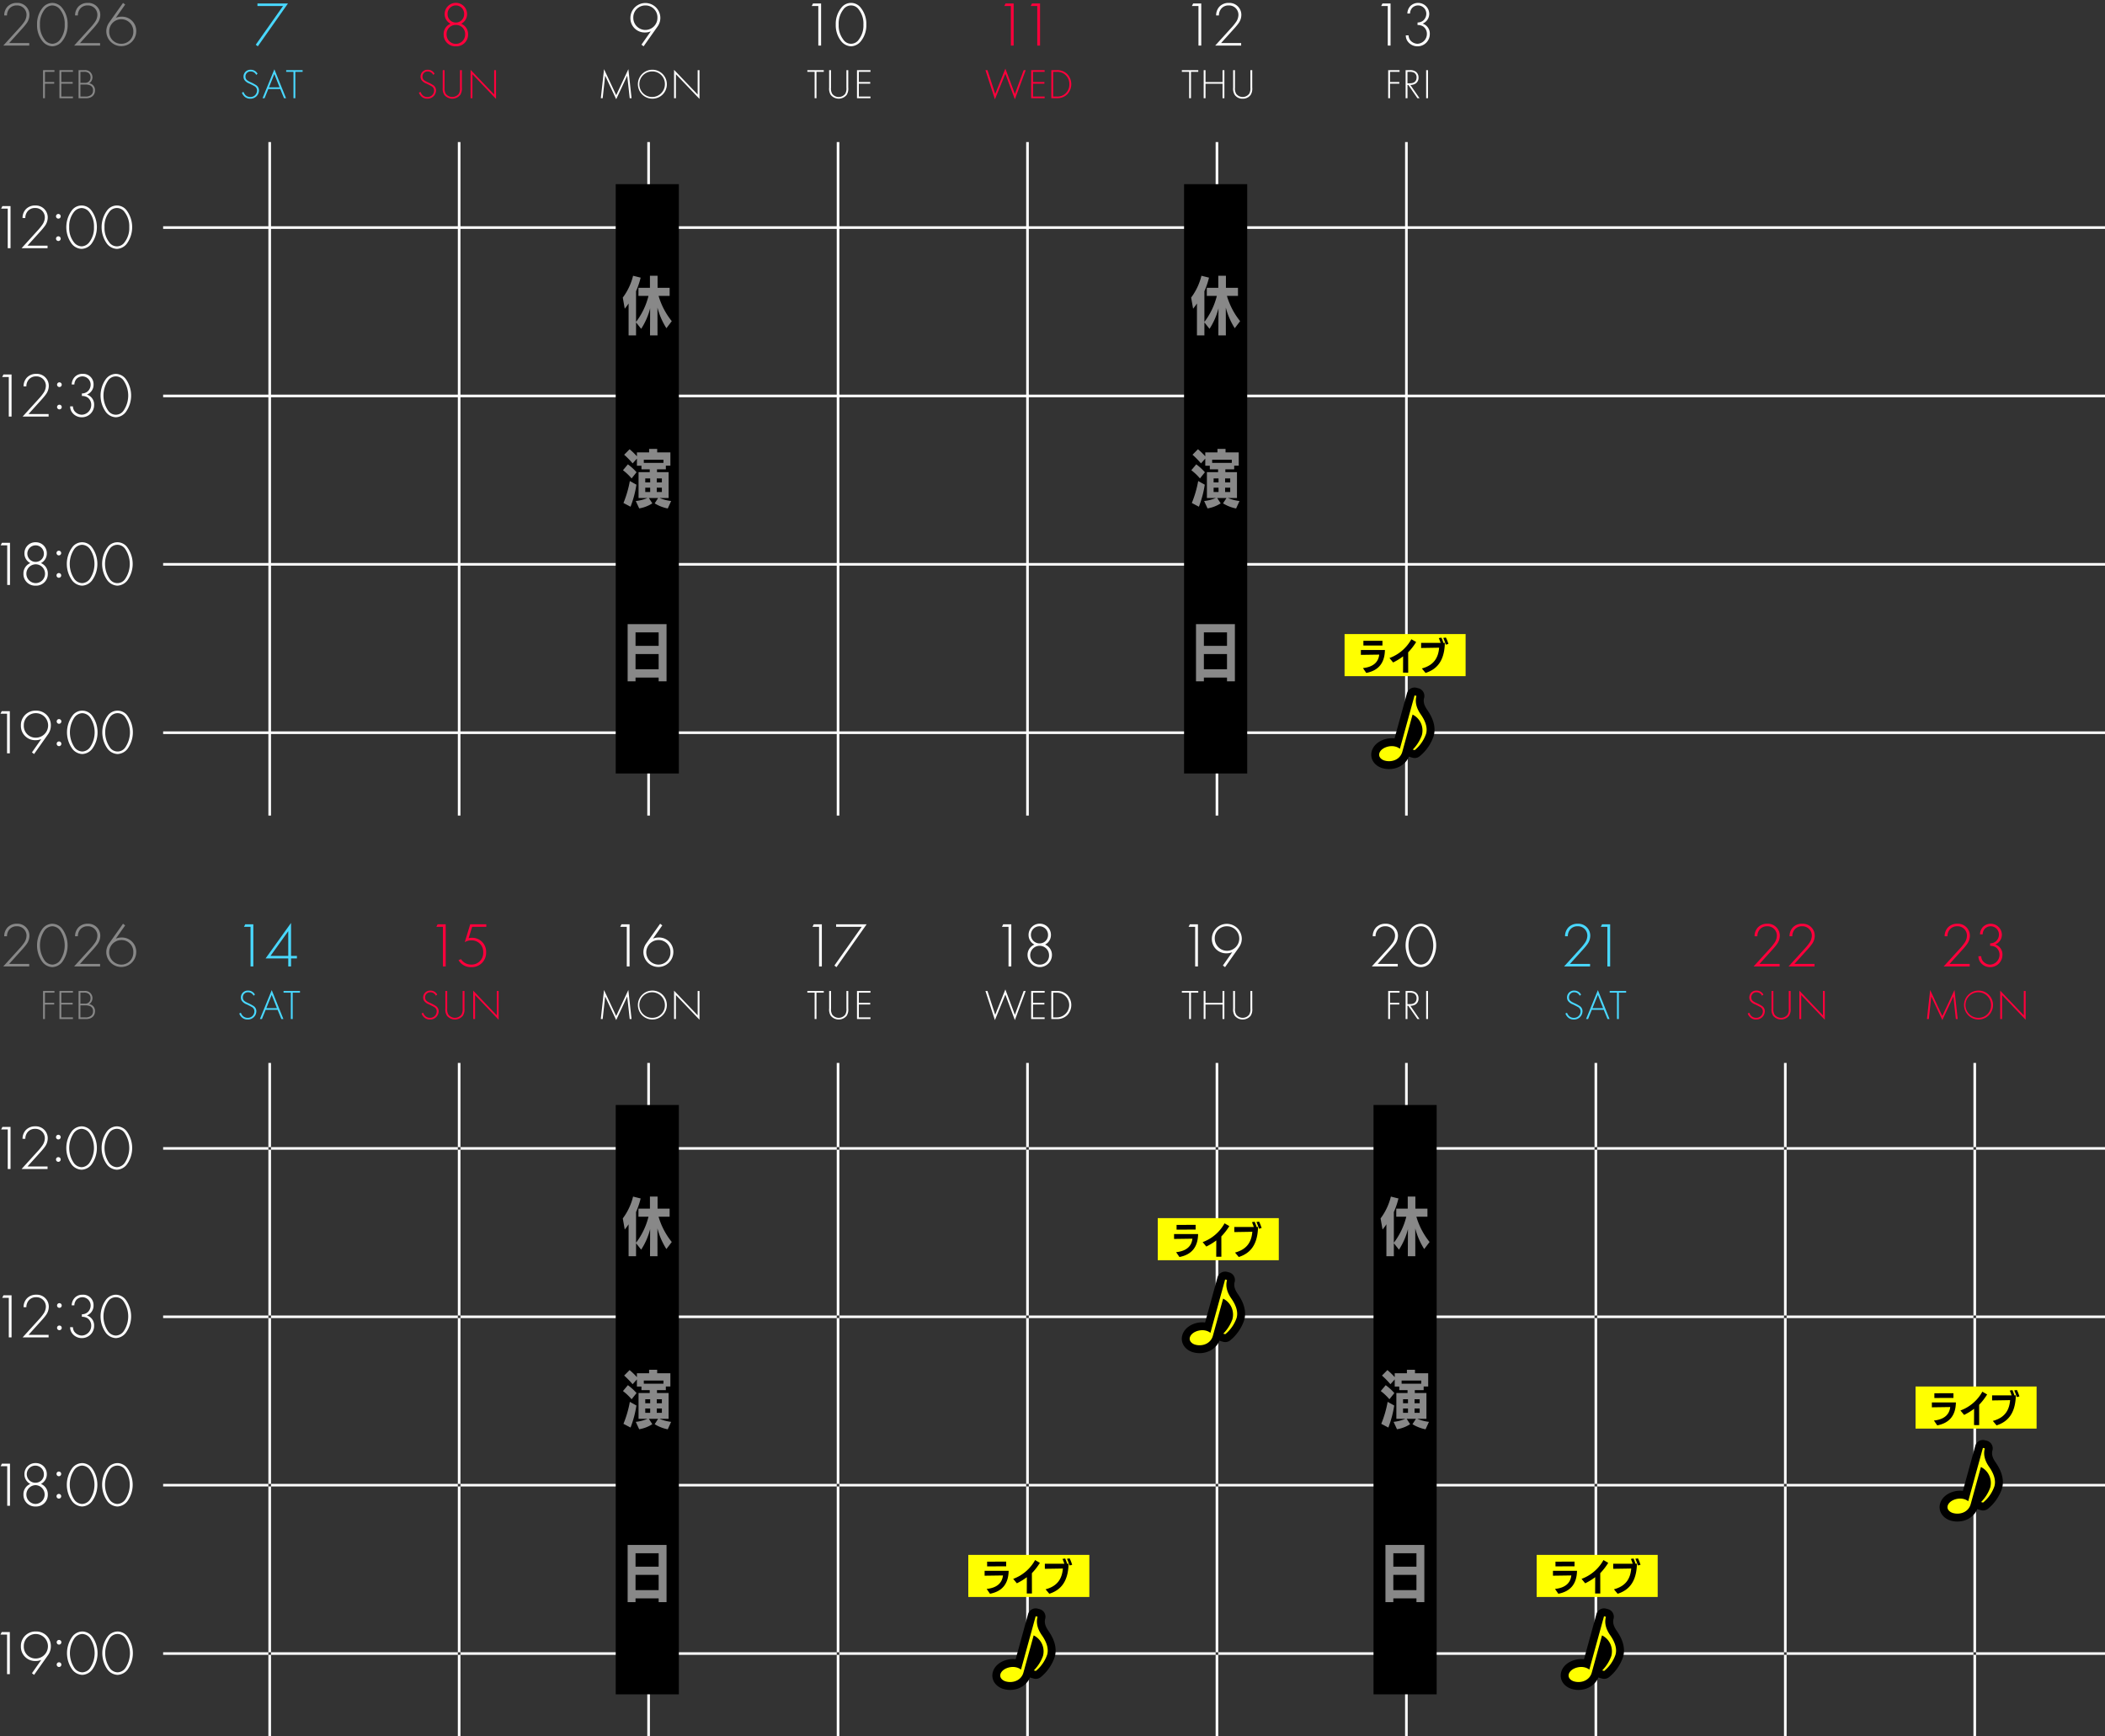 <svg id="table_live.svg" xmlns="http://www.w3.org/2000/svg" width="800" height="660" viewBox="0 0 800 660">
  <rect x="0" y="0" width="800" height="660" fill="#333333" stroke="none"/>
  <defs>
    <style>
      .cls-1 {
        fill: #444;
        fill-opacity: 0;
      }

      .cls-2 {
        fill: #fff;
      }

      .cls-2, .cls-3, .cls-4, .cls-5, .cls-6, .cls-7, .cls-9 {
        fill-rule: evenodd;
      }

      .cls-3 {
        stroke: #000;
        stroke-linecap: round;
        stroke-linejoin: round;
        stroke-width: 6px;
      }

      .cls-4, .cls-8 {
        fill: #ff0;
      }

      .cls-6 {
        fill: #ff003c;
      }

      .cls-7 {
        fill: #49d8ff;
      }

      .cls-9 {
        fill: #888;
      }
    </style>
  </defs>
  <rect id="base" class="cls-1" width="800" height="660"/>
  <g id="table">
    <g id="wh">
      <path id="_19_:_00" data-name="19 : 00" class="cls-2" d="M750,404h1V660h-1V404Zm-72,0h1V660h-1V404Zm-72,0h1V660h-1V404Zm-360,0h1V660h-1V404Zm-16.956-16.668,0.944-8.579,4.194,8.963c0.016,0,4.194-8.963,4.194-8.963l0.944,8.579h0.7l-1.216-11.044-4.626,9.876-4.626-9.876-1.216,11.044h0.7Zm18.85-10.82a5.5,5.5,0,1,0,5.538,5.506A5.463,5.463,0,0,0,247.894,376.512Zm0,10.356a4.858,4.858,0,1,1,4.8-4.85A4.737,4.737,0,0,1,247.894,386.868Zm8.985,0.464v-9.108l8.964,9.38V376.656h-0.7v9.268l-8.964-9.38v10.788h0.7Zm-18.673-20h1.056V351.323H236.19l-0.48.96h2.5v15.049Zm12.679-16.225-5.328,7.536a5.678,5.678,0,0,0-1.033,3.265,5.689,5.689,0,0,0,11.377.024,5.417,5.417,0,0,0-5.568-5.593,5.534,5.534,0,0,0-2.184.432l3.552-5.04Zm-0.672,15.529a4.669,4.669,0,0,1,0-9.337,4.457,4.457,0,0,1,4.584,4.657A4.532,4.532,0,0,1,250.213,366.636ZM174,404h1V660h-1V404Zm-72,0h1V660h-1V404Zm216,0h1V660h-1V404Zm-4.929-26.7v-0.64h-6.243v0.64H309.6v10.036H310.3V377.3h2.769Zm2.047-.64v6.675a4.382,4.382,0,0,0,.609,2.737,3.9,3.9,0,0,0,6.05,0,4.389,4.389,0,0,0,.608-2.737v-6.675h-0.7v6.675a4.023,4.023,0,0,1-.448,2.3,3.113,3.113,0,0,1-4.962,0,4.023,4.023,0,0,1-.448-2.3v-6.675h-0.7Zm15.706,0H325.7v10.676h5.122v-0.64h-4.417V381.81h4.321v-0.64h-4.321V377.3h4.417v-0.64Zm-19.543-9.324h1.057V351.323h-3.073l-0.48.96h2.5v15.049Zm5.832-.336,0.792,0.6,11.449-16.273H317.761v0.96h9.721ZM390,404h1V660h-1V404Zm-15.487-27.344,3.6,11.076,3.969-9.7,3.618,9.7,4.113-11.076h-0.768l-3.345,9.06-3.618-9.636-3.857,9.636-2.946-9.06h-0.768Zm22.5,0h-5.122v10.676h5.122v-0.64H392.6V381.81h4.322v-0.64H392.6V377.3h4.418v-0.64Zm4.653,10.676a5.391,5.391,0,0,0,3.938-1.488,5.59,5.59,0,0,0,0-7.7,5.391,5.391,0,0,0-3.938-1.488h-2.112v10.676h2.112ZM400.258,377.3h1.392a4.7,4.7,0,1,1,0,9.4h-1.392v-9.4Zm-16.973-9.964h1.056V351.323h-3.072l-0.48.96h2.5v15.049Zm13.889-8.305a4.061,4.061,0,0,0,2.232-3.7,4.248,4.248,0,0,0-8.5,0,4.061,4.061,0,0,0,2.232,3.7,4.207,4.207,0,0,0-2.616,4.057,4.634,4.634,0,0,0,9.264,0A4.207,4.207,0,0,0,397.174,359.027Zm-2.016-.456a3.254,3.254,0,1,1,3.144-3.24A3.147,3.147,0,0,1,395.158,358.571Zm0,8.065a3.577,3.577,0,1,1,3.528-3.552A3.408,3.408,0,0,1,395.158,366.636ZM462,404h1V660h-1V404Zm-6.6-26.7v-0.64H449.16v0.64h2.769v10.036h0.7V377.3h2.77Zm2.751-.64h-0.7v10.676h0.7v-5.506h6.467v5.506h0.7V376.656h-0.7v4.53h-6.467v-4.53Zm10.5,0v6.675a4.389,4.389,0,0,0,.608,2.737,3.9,3.9,0,0,0,6.051,0,4.389,4.389,0,0,0,.608-2.737v-6.675h-0.7v6.675a4.023,4.023,0,0,1-.448,2.3,3.113,3.113,0,0,1-4.962,0,4.014,4.014,0,0,1-.449-2.3v-6.675h-0.7Zm-14.432-9.324h1.056V351.323H452.2l-0.48.96h2.5v15.049Zm11.359,0.264,5.329-7.56a5.679,5.679,0,0,0,1.032-3.265,5.689,5.689,0,0,0-11.377-.024,5.417,5.417,0,0,0,5.568,5.593,5.534,5.534,0,0,0,2.184-.432l-3.552,5.064Zm0.672-15.529a4.657,4.657,0,1,1-4.584,4.656A4.512,4.512,0,0,1,466.249,352.067ZM534,404h1V660h-1V404Zm-2.1-27.344h-4.322v10.676h0.7V381.81H531.8v-0.64h-3.522V377.3H531.9v-0.64Zm7.584,10.676L536,382.29a4.083,4.083,0,0,0,1.312-.208,2.565,2.565,0,0,0,1.793-2.593A2.658,2.658,0,0,0,538,377.2a3.735,3.735,0,0,0-2.256-.544H534.2v10.676h0.7V382.29h0.32l3.458,5.042h0.8ZM534.907,377.3h0.881a3.8,3.8,0,0,1,1.632.32,1.989,1.989,0,0,1,.945,1.857c0,1.377-.913,2.177-2.433,2.177h-1.025V377.3Zm7.1-.64v10.676h0.7V376.656h-0.7Zm-10.788-9.324v-0.96h-7.632l5.136-5.688c0.456-.5,1.056-1.225,1.416-1.729a5.48,5.48,0,0,0,1.152-3.288,4.531,4.531,0,0,0-4.752-4.56,4.755,4.755,0,0,0-3.553,1.392,4.821,4.821,0,0,0-1.272,3.36h1.056a3.912,3.912,0,0,1,.937-2.616,3.5,3.5,0,0,1,2.76-1.176,3.551,3.551,0,0,1,3.72,3.6,4.965,4.965,0,0,1-.936,2.736,19.438,19.438,0,0,1-1.752,2.161l-6.145,6.768h9.865ZM540,351.107a4.852,4.852,0,0,0-3.768,1.944,10.708,10.708,0,0,0,0,12.577,4.591,4.591,0,0,0,7.536,0,10.708,10.708,0,0,0,0-12.577A4.852,4.852,0,0,0,540,351.107Zm0,15.529A3.819,3.819,0,0,1,537.023,365a10.148,10.148,0,0,1,0-11.329,3.558,3.558,0,0,1,5.952,0,10.148,10.148,0,0,1,0,11.329A3.819,3.819,0,0,1,540,366.636ZM62,436H800v1H62v-1ZM2.941,444.332H4V428.323H0.924l-0.48.96h2.5v15.049Zm15.132,0v-0.96H10.44l5.136-5.688c0.456-.5,1.056-1.225,1.416-1.729a5.479,5.479,0,0,0,1.152-3.288,4.532,4.532,0,0,0-4.752-4.56A4.751,4.751,0,0,0,9.84,429.5a4.82,4.82,0,0,0-1.272,3.36H9.624a3.912,3.912,0,0,1,.936-2.616,3.505,3.505,0,0,1,2.76-1.176,3.552,3.552,0,0,1,3.72,3.6A4.965,4.965,0,0,1,16.1,435.4a19.438,19.438,0,0,1-1.752,2.161l-6.145,6.768h9.865Zm3.215-12.121a0.888,0.888,0,1,0,.888-0.888A0.871,0.871,0,0,0,21.288,432.211Zm0,8.5a0.888,0.888,0,1,0,.888-0.888A0.871,0.871,0,0,0,21.288,440.708Zm9.72-12.6a4.853,4.853,0,0,0-3.768,1.944,10.712,10.712,0,0,0,0,12.577,5.025,5.025,0,0,0,3.768,1.968,5.025,5.025,0,0,0,3.768-1.968,10.712,10.712,0,0,0,0-12.577A4.853,4.853,0,0,0,31.009,428.107Zm0,15.529A3.819,3.819,0,0,1,28.032,442a10.147,10.147,0,0,1,0-11.329,3.861,3.861,0,0,1,2.976-1.608,3.861,3.861,0,0,1,2.976,1.608,10.148,10.148,0,0,1,0,11.329A3.819,3.819,0,0,1,31.009,443.636Zm13.414-15.529a4.853,4.853,0,0,0-3.768,1.944,10.712,10.712,0,0,0,0,12.577,5.025,5.025,0,0,0,3.768,1.968,5.025,5.025,0,0,0,3.768-1.968,10.712,10.712,0,0,0,0-12.577A4.853,4.853,0,0,0,44.422,428.107Zm0,15.529A3.819,3.819,0,0,1,41.446,442a10.147,10.147,0,0,1,0-11.329,3.558,3.558,0,0,1,5.953,0A10.148,10.148,0,0,1,47.4,442,3.819,3.819,0,0,1,44.422,443.636ZM62,500H800v1H62v-1ZM3.338,508.332H4.394V492.323H1.322l-0.48.96h2.5v15.049Zm15.132,0v-0.96H10.838l5.136-5.688c0.456-.5,1.056-1.225,1.416-1.729a5.48,5.48,0,0,0,1.152-3.288,4.532,4.532,0,0,0-4.753-4.56,4.751,4.751,0,0,0-3.552,1.392,4.82,4.82,0,0,0-1.272,3.36h1.056a3.912,3.912,0,0,1,.936-2.616,3.505,3.505,0,0,1,2.76-1.176,3.552,3.552,0,0,1,3.72,3.6A4.965,4.965,0,0,1,16.5,499.4a19.438,19.438,0,0,1-1.752,2.161l-6.145,6.768H18.47Zm3.215-12.121a0.888,0.888,0,1,0,.888-0.888A0.871,0.871,0,0,0,21.685,496.211Zm0,8.5a0.888,0.888,0,1,0,.888-0.888A0.871,0.871,0,0,0,21.685,504.708Zm4.968-.264a3.9,3.9,0,0,0,.576,2.064,4.526,4.526,0,0,0,3.84,2.088,4.637,4.637,0,0,0,4.7-4.7,3.945,3.945,0,0,0-2.736-3.913,4,4,0,0,0,2.52-3.864,3.914,3.914,0,0,0-4.176-4.008,3.923,3.923,0,0,0-2.952,1.152,4.281,4.281,0,0,0-1.176,2.88h1.008A3.363,3.363,0,0,1,29.078,494a3.14,3.14,0,0,1,5.376,2.184,3.448,3.448,0,0,1-1.176,2.616,3.38,3.38,0,0,1-2.16.744v0.96a3.893,3.893,0,0,1,2.04.481,3.391,3.391,0,0,1,1.512,2.928,3.716,3.716,0,0,1-3.6,3.72,3.675,3.675,0,0,1-2.832-1.488,3.4,3.4,0,0,1-.528-1.7H26.653Zm17.372-12.337a4.853,4.853,0,0,0-3.768,1.944,10.712,10.712,0,0,0,0,12.577,5.025,5.025,0,0,0,3.768,1.968,5.025,5.025,0,0,0,3.768-1.968,10.712,10.712,0,0,0,0-12.577A4.853,4.853,0,0,0,44.025,492.107Zm0,15.529A3.819,3.819,0,0,1,41.049,506a10.147,10.147,0,0,1,0-11.329,3.558,3.558,0,0,1,5.953,0A10.147,10.147,0,0,1,47,506,3.819,3.819,0,0,1,44.025,507.636ZM62,564H800v1H62v-1ZM2.746,572.332H3.8V556.323H0.73l-0.48.96h2.5v15.049Zm12.809-8.3a4.061,4.061,0,0,0,2.232-3.7,4.147,4.147,0,0,0-4.248-4.224,4.147,4.147,0,0,0-4.248,4.224,4.061,4.061,0,0,0,2.232,3.7,4.207,4.207,0,0,0-2.616,4.057,4.417,4.417,0,0,0,4.632,4.512,4.417,4.417,0,0,0,4.632-4.512A4.207,4.207,0,0,0,15.555,564.027Zm-2.016-.456a3.254,3.254,0,1,1,3.144-3.24A3.147,3.147,0,0,1,13.539,563.571Zm0,8.065a3.577,3.577,0,0,1,0-7.153A3.577,3.577,0,0,1,13.539,571.636Zm7.944-11.425a0.888,0.888,0,1,0,.888-0.888A0.871,0.871,0,0,0,21.483,560.211Zm0,8.5a0.888,0.888,0,1,0,.888-0.888A0.871,0.871,0,0,0,21.483,568.708Zm9.72-12.6a4.853,4.853,0,0,0-3.768,1.944,10.712,10.712,0,0,0,0,12.577A5.025,5.025,0,0,0,31.2,572.6a5.025,5.025,0,0,0,3.768-1.968,10.712,10.712,0,0,0,0-12.577A4.853,4.853,0,0,0,31.2,556.107Zm0,15.529A3.819,3.819,0,0,1,28.227,570a10.148,10.148,0,0,1,0-11.329,3.862,3.862,0,0,1,2.976-1.608,3.862,3.862,0,0,1,2.976,1.608,10.148,10.148,0,0,1,0,11.329A3.82,3.82,0,0,1,31.2,571.636Zm13.414-15.529a4.853,4.853,0,0,0-3.768,1.944,10.712,10.712,0,0,0,0,12.577,5.025,5.025,0,0,0,3.768,1.968,5.025,5.025,0,0,0,3.768-1.968,10.712,10.712,0,0,0,0-12.577A4.853,4.853,0,0,0,44.617,556.107Zm0,15.529A3.819,3.819,0,0,1,41.64,570a10.148,10.148,0,0,1,0-11.329,3.558,3.558,0,0,1,5.953,0,10.147,10.147,0,0,1,0,11.329A3.819,3.819,0,0,1,44.617,571.636ZM62,628H800v1H62v-1ZM2.679,636.332H3.735V620.323H0.663l-0.48.96h2.5v15.049ZM12.958,636.6l5.329-7.56a5.679,5.679,0,0,0,1.032-3.265,5.5,5.5,0,0,0-5.664-5.664,5.505,5.505,0,0,0-5.713,5.64,5.417,5.417,0,0,0,5.568,5.593,5.534,5.534,0,0,0,2.184-.432l-3.552,5.064Zm0.672-15.529a4.657,4.657,0,0,1,0,9.313,4.471,4.471,0,0,1-4.584-4.657A4.526,4.526,0,0,1,13.63,621.067Zm7.92,3.144a0.888,0.888,0,1,0,.888-0.888A0.871,0.871,0,0,0,21.55,624.211Zm0,8.5a0.888,0.888,0,1,0,.888-0.888A0.871,0.871,0,0,0,21.55,632.708Zm9.72-12.6a4.853,4.853,0,0,0-3.768,1.944,10.712,10.712,0,0,0,0,12.577A5.025,5.025,0,0,0,31.27,636.6a5.025,5.025,0,0,0,3.768-1.968,10.712,10.712,0,0,0,0-12.577A4.853,4.853,0,0,0,31.27,620.107Zm0,15.529A3.819,3.819,0,0,1,28.294,634a10.147,10.147,0,0,1,0-11.329,3.861,3.861,0,0,1,2.976-1.608,3.861,3.861,0,0,1,2.976,1.608,10.147,10.147,0,0,1,0,11.329A3.819,3.819,0,0,1,31.27,635.636Zm13.414-15.529a4.853,4.853,0,0,0-3.768,1.944,10.712,10.712,0,0,0,0,12.577,5.025,5.025,0,0,0,3.768,1.968,5.025,5.025,0,0,0,3.768-1.968,10.712,10.712,0,0,0,0-12.577A4.853,4.853,0,0,0,44.684,620.107Zm0,15.529A3.819,3.819,0,0,1,41.708,634a10.147,10.147,0,0,1,0-11.329,3.558,3.558,0,0,1,5.953,0,10.147,10.147,0,0,1,0,11.329A3.819,3.819,0,0,1,44.684,635.636Z"/>
    </g>
    <path id="_" data-name="♪" class="cls-3" d="M748.02,570.606a4.463,4.463,0,0,0-1.726-.842c-2.377-.62-5.534.577-6.084,2.574-0.379,1.379.79,2.438,2.123,2.785,2.754,0.719,5.817-.473,6.622-3.4l3.888-14.123a6.751,6.751,0,0,1,3.516,7.882,15.09,15.09,0,0,1-3.453,5.432l0.754,0.2a13.784,13.784,0,0,0,4.325-6.23c0.728-2.645-.639-5.353-2-7.3s-2.4-4.366-1.658-7.067l-0.725-.189Zm-144,64a4.463,4.463,0,0,0-1.726-.842c-2.377-.62-5.534.577-6.084,2.574-0.379,1.379.79,2.438,2.123,2.785,2.754,0.718,5.817-.473,6.622-3.4l3.888-14.123a6.751,6.751,0,0,1,3.516,7.882,15.09,15.09,0,0,1-3.453,5.432l0.754,0.2a13.784,13.784,0,0,0,4.325-6.23c0.728-2.645-.639-5.353-2-7.3s-2.4-4.366-1.658-7.067l-0.725-.189Zm-144-128a4.463,4.463,0,0,0-1.726-.842c-2.377-.62-5.534.577-6.084,2.574-0.379,1.379.79,2.438,2.123,2.785,2.754,0.718,5.817-.473,6.622-3.4l3.888-14.123a6.751,6.751,0,0,1,3.516,7.882,15.09,15.09,0,0,1-3.453,5.432l0.754,0.2a13.784,13.784,0,0,0,4.325-6.23c0.728-2.645-.639-5.353-2-7.305s-2.4-4.366-1.658-7.067l-0.725-.189Zm-72,128a4.463,4.463,0,0,0-1.726-.842c-2.377-.62-5.534.577-6.084,2.574-0.379,1.379.79,2.438,2.123,2.785,2.754,0.718,5.817-.473,6.622-3.4l3.888-14.123a6.751,6.751,0,0,1,3.516,7.882,15.09,15.09,0,0,1-3.453,5.432l0.754,0.2a13.784,13.784,0,0,0,4.325-6.23c0.728-2.645-.639-5.353-2-7.3s-2.4-4.366-1.658-7.067l-0.725-.189Z"/>
    <path id="_2" data-name="♪" class="cls-4" d="M748.02,570.606a4.463,4.463,0,0,0-1.726-.842c-2.377-.62-5.534.577-6.084,2.574-0.379,1.379.79,2.438,2.123,2.785,2.754,0.719,5.817-.473,6.622-3.4l3.888-14.123a6.751,6.751,0,0,1,3.516,7.882,15.09,15.09,0,0,1-3.453,5.432l0.754,0.2a13.784,13.784,0,0,0,4.325-6.23c0.728-2.645-.639-5.353-2-7.3s-2.4-4.366-1.658-7.067l-0.725-.189Zm-144,64a4.463,4.463,0,0,0-1.726-.842c-2.377-.62-5.534.577-6.084,2.574-0.379,1.379.79,2.438,2.123,2.785,2.754,0.718,5.817-.473,6.622-3.4l3.888-14.123a6.751,6.751,0,0,1,3.516,7.882,15.09,15.09,0,0,1-3.453,5.432l0.754,0.2a13.784,13.784,0,0,0,4.325-6.23c0.728-2.645-.639-5.353-2-7.3s-2.4-4.366-1.658-7.067l-0.725-.189Zm-144-128a4.463,4.463,0,0,0-1.726-.842c-2.377-.62-5.534.577-6.084,2.574-0.379,1.379.79,2.438,2.123,2.785,2.754,0.718,5.817-.473,6.622-3.4l3.888-14.123a6.751,6.751,0,0,1,3.516,7.882,15.09,15.09,0,0,1-3.453,5.432l0.754,0.2a13.784,13.784,0,0,0,4.325-6.23c0.728-2.645-.639-5.353-2-7.305s-2.4-4.366-1.658-7.067l-0.725-.189Zm-72,128a4.463,4.463,0,0,0-1.726-.842c-2.377-.62-5.534.577-6.084,2.574-0.379,1.379.79,2.438,2.123,2.785,2.754,0.718,5.817-.473,6.622-3.4l3.888-14.123a6.751,6.751,0,0,1,3.516,7.882,15.09,15.09,0,0,1-3.453,5.432l0.754,0.2a13.784,13.784,0,0,0,4.325-6.23c0.728-2.645-.639-5.353-2-7.3s-2.4-4.366-1.658-7.067l-0.725-.189Z"/>
    <g id="live">
      <path id="base-2" data-name="base" class="cls-4" d="M728,527h46v16H728V527ZM584,591h46v16H584V591Zm-216,0h46v16H368V591Zm72-128h46v16H440V463Z"/>
      <path id="ライブ" class="cls-5" d="M736.247,541.773c4.706-.911,7-3.852,7.088-8.713H734.2v1.849c0.294,0,4.944-.07,6.976-0.1-0.281,2.536-1.892,4.665-6.192,5.127Zm6.149-10.422v-1.793l-7.242.014v1.793Zm9.785,10.324c0-3.8-.014-6.374-0.014-7.732a22.979,22.979,0,0,0,3.04-3.922l-1.821-1.051a15.672,15.672,0,0,1-8.321,7.144l1.387,1.681a22.783,22.783,0,0,0,3.8-2.325l-0.028,6.191Zm6.606,0.1c4.762-1.513,6.919-5.043,7.283-10.408,0-.2.014-0.84,0.014-1.008h-0.5c-0.238-.729-0.6-1.611-0.77-1.989l-1.009.168a15.05,15.05,0,0,1,.687,1.821h-7.4v1.933s4.916-.07,6.849-0.112c-0.28,3.348-1.611,6.583-6.569,7.9Zm8.684-11a14.4,14.4,0,0,0-.966-2.451l-1,.154a15.978,15.978,0,0,1,.939,2.535Zm-175.224,75c4.706-.911,7-3.852,7.088-8.713H590.2v1.849c0.294,0,4.944-.07,6.976-0.1-0.281,2.536-1.892,4.665-6.192,5.127Zm6.149-10.422v-1.793l-7.242.014v1.793Zm9.785,10.324c0-3.8-.014-6.374-0.014-7.732a22.979,22.979,0,0,0,3.04-3.922l-1.821-1.051a15.672,15.672,0,0,1-8.321,7.144l1.387,1.681a22.783,22.783,0,0,0,3.8-2.325l-0.028,6.191Zm6.606,0.1c4.762-1.513,6.919-5.043,7.283-10.408,0-.2.014-0.84,0.014-1.008h-0.5c-0.238-.729-0.6-1.611-0.77-1.989l-1.009.168a15.05,15.05,0,0,1,.687,1.821h-7.4v1.933s4.916-.07,6.849-0.112c-0.28,3.348-1.611,6.583-6.569,7.9Zm8.684-11a14.4,14.4,0,0,0-.966-2.451l-1,.154a15.978,15.978,0,0,1,.939,2.535Zm-247.224,11c4.706-.911,7-3.852,7.088-8.713H374.2v1.849c0.294,0,4.944-.07,6.976-0.1-0.281,2.536-1.892,4.665-6.192,5.127Zm6.149-10.422v-1.793l-7.242.014v1.793Zm9.785,10.324c0-3.8-.014-6.374-0.014-7.732a22.979,22.979,0,0,0,3.04-3.922l-1.821-1.051a15.672,15.672,0,0,1-8.321,7.144l1.387,1.681a22.783,22.783,0,0,0,3.8-2.325l-0.028,6.191Zm6.606,0.1c4.762-1.513,6.919-5.043,7.283-10.408,0-.2.014-0.84,0.014-1.008h-0.5c-0.238-.729-0.6-1.611-0.77-1.989l-1.009.168a15.05,15.05,0,0,1,.687,1.821h-7.4v1.933s4.916-.07,6.849-0.112c-0.28,3.348-1.611,6.583-6.569,7.9Zm8.684-11a14.4,14.4,0,0,0-.966-2.451l-1,.154a15.978,15.978,0,0,1,.939,2.535Zm40.776-117c4.706-.911,7-3.852,7.088-8.713H446.2v1.849c0.294,0,4.944-.07,6.976-0.1-0.281,2.536-1.892,4.665-6.192,5.127Zm6.149-10.422v-1.793l-7.242.014v1.793Zm9.785,10.324c0-3.8-.014-6.374-0.014-7.732a22.979,22.979,0,0,0,3.04-3.922l-1.821-1.051a15.672,15.672,0,0,1-8.321,7.144l1.387,1.681a22.783,22.783,0,0,0,3.8-2.325l-0.028,6.191Zm6.606,0.1c4.762-1.513,6.919-5.043,7.283-10.408,0-.2.014-0.84,0.014-1.008h-0.5c-0.238-.729-0.6-1.611-0.77-1.989l-1.009.168a15.05,15.05,0,0,1,.687,1.821h-7.4v1.933s4.916-.07,6.849-0.112c-0.28,3.348-1.611,6.583-6.569,7.9Zm8.684-11a14.4,14.4,0,0,0-.966-2.451l-1,.154a15.978,15.978,0,0,1,.939,2.535Z"/>
    </g>
  </g>
  <g id="table-2" data-name="table">
    <g id="wh-2" data-name="wh">
      <path id="_18_:_00" data-name="18 : 00" class="cls-2" d="M800,278v1H535v31h-1V279H463v31h-1V279H391v31h-1V279H319v31h-1V279H247v31h-1V279H175v31h-1V279H103v31h-1V279H62v-1h40V215H62v-1h40V151H62v-1h40V87H62V86h40V54h1V86h71V54h1V86h71V54h1V86h71V54h1V86h71V54h1V86h71V54h1V86h71V54h1V86H800v1H535v63H800v1H535v63H800v1H535v63H800ZM174,87H103v63h71V87Zm0,64H103v63h71V151Zm0,64H103v63h71V215ZM246,87H175v63h71V87Zm0,64H175v63h71V151Zm0,64H175v63h71V215ZM318,87H247v63h71V87Zm0,64H247v63h71V151Zm0,64H247v63h71V215ZM390,87H319v63h71V87Zm0,64H319v63h71V151Zm0,64H319v63h71V215ZM462,87H391v63h71V87Zm0,64H391v63h71V151Zm0,64H391v63h71V215ZM534,87H463v63h71V87Zm0,64H463v63h71V151Zm0,64H463v63h71V215Zm8.008-177.668V26.656h0.7V37.332h-0.7ZM538.685,17.6a4.526,4.526,0,0,1-3.84-2.088,3.9,3.9,0,0,1-.576-2.064h1.056a3.4,3.4,0,0,0,.528,1.7,3.675,3.675,0,0,0,2.832,1.488,3.716,3.716,0,0,0,3.6-3.72,3.392,3.392,0,0,0-1.512-2.928,3.892,3.892,0,0,0-2.04-.48V8.547a3.379,3.379,0,0,0,2.16-.744,3.449,3.449,0,0,0,1.176-2.616A3.139,3.139,0,0,0,536.693,3a3.363,3.363,0,0,0-.816,2.136h-1.008a4.282,4.282,0,0,1,1.176-2.88,4.231,4.231,0,0,1,7.128,2.856,4,4,0,0,1-2.52,3.864,3.944,3.944,0,0,1,2.736,3.912A4.637,4.637,0,0,1,538.685,17.6ZM534.2,37.332V26.656h1.537A3.733,3.733,0,0,1,538,27.2a2.658,2.658,0,0,1,1.105,2.289,2.565,2.565,0,0,1-1.793,2.593A4.083,4.083,0,0,1,536,32.29l3.489,5.042h-0.8l-3.458-5.042h-0.32v5.042h-0.7Zm1.729-5.682c1.52,0,2.433-.8,2.433-2.177a1.988,1.988,0,0,0-.945-1.857,3.8,3.8,0,0,0-1.632-.32h-0.881V31.65h1.025Zm-7.649-.48H531.8v0.64h-3.522v5.522h-0.7V26.656H531.9V27.3h-3.618V31.17ZM527.422,2.283h-2.5l0.48-.96h3.072V17.332h-1.056V2.283ZM472.284,37.508a3.524,3.524,0,0,1-3.026-1.44,4.387,4.387,0,0,1-.608-2.737V26.656h0.7v6.675a4.017,4.017,0,0,0,.449,2.3,3.113,3.113,0,0,0,4.962,0,4.026,4.026,0,0,0,.448-2.3V26.656h0.7v6.675a4.387,4.387,0,0,1-.608,2.737A3.522,3.522,0,0,1,472.284,37.508ZM469.2,10.684l-5.137,5.688h7.633v0.96h-9.865l6.145-6.769a19.423,19.423,0,0,0,1.752-2.16,4.965,4.965,0,0,0,.936-2.736,3.552,3.552,0,0,0-3.721-3.6,3.5,3.5,0,0,0-2.76,1.176,3.913,3.913,0,0,0-.936,2.616h-1.056a4.821,4.821,0,0,1,1.272-3.36,4.75,4.75,0,0,1,3.552-1.392,4.532,4.532,0,0,1,4.753,4.56,5.48,5.48,0,0,1-1.152,3.288C470.252,9.459,469.652,10.18,469.2,10.684Zm-4.575,15.972h0.7V37.332h-0.7V31.826h-6.467v5.506h-0.7V26.656h0.7v4.53h6.467v-4.53ZM455.479,2.283h-2.5l0.48-.96h3.073V17.332h-1.057V2.283Zm-3.55,35.049V27.3H449.16v-0.64H455.4V27.3h-2.77V37.332h-0.7ZM325.7,26.656h5.122V27.3h-4.417V31.17h4.321v0.64h-4.321v4.882h4.417v0.64H325.7V26.656Zm-2.263-9.06a5.027,5.027,0,0,1-3.769-1.968,9.676,9.676,0,0,1-2.04-6.289,9.676,9.676,0,0,1,2.04-6.289,4.624,4.624,0,0,1,7.537,0,9.676,9.676,0,0,1,2.04,6.289,9.676,9.676,0,0,1-2.04,6.289A5.024,5.024,0,0,1,323.439,17.6Zm2.976-13.921a3.559,3.559,0,0,0-5.953,0,8.705,8.705,0,0,0-1.728,5.664A8.753,8.753,0,0,0,320.462,15a3.53,3.53,0,0,0,5.953,0,8.753,8.753,0,0,0,1.728-5.665A8.705,8.705,0,0,0,326.415,3.675Zm-5.182,31.961a4.026,4.026,0,0,0,.448-2.3V26.656h0.7v6.675a4.387,4.387,0,0,1-.608,2.737,3.9,3.9,0,0,1-6.05,0,4.381,4.381,0,0,1-.609-2.737V26.656h0.7v6.675a4.026,4.026,0,0,0,.448,2.3A3.113,3.113,0,0,0,321.233,35.636Zm-10.931,1.7H309.6V27.3h-2.769v-0.64h6.243V27.3H310.3V37.332ZM311,2.283h-2.5l0.48-.96h3.072V17.332H311V2.283ZM256.879,37.332h-0.7V26.544l8.964,9.38V26.656h0.7V37.6l-8.964-9.38v9.108Zm-8.985.176a5.5,5.5,0,1,1,5.538-5.49A5.439,5.439,0,0,1,247.894,37.508Zm0-10.356a4.858,4.858,0,1,0,4.8,4.866A4.741,4.741,0,0,0,247.894,27.152ZM244.6,17.6l-0.816-.624,3.553-5.064a5.535,5.535,0,0,1-2.185.432,5.417,5.417,0,0,1-5.568-5.592,5.689,5.689,0,0,1,11.377.024,5.676,5.676,0,0,1-1.032,3.264Zm0.672-15.529a4.526,4.526,0,0,0-4.584,4.656,4.585,4.585,0,1,0,9.169,0A4.512,4.512,0,0,0,245.269,2.067ZM239.32,37.332l-0.944-8.579s-4.178,8.964-4.194,8.964l-4.194-8.964-0.944,8.58h-0.7l1.216-11.044,4.626,9.876,4.626-9.876,1.216,11.045h-0.7ZM44.684,286.6a5.025,5.025,0,0,1-3.768-1.968,10.712,10.712,0,0,1,0-12.577,4.624,4.624,0,0,1,7.537,0,10.712,10.712,0,0,1,0,12.577A5.025,5.025,0,0,1,44.684,286.6Zm2.976-13.921a3.558,3.558,0,0,0-5.953,0,10.147,10.147,0,0,0,0,11.329,3.53,3.53,0,0,0,5.953,0A10.147,10.147,0,0,0,47.66,272.675ZM44.617,222.6a5.025,5.025,0,0,1-3.768-1.968,10.712,10.712,0,0,1,0-12.577,4.624,4.624,0,0,1,7.537,0,10.712,10.712,0,0,1,0,12.577A5.025,5.025,0,0,1,44.617,222.6Zm2.976-13.921a3.558,3.558,0,0,0-5.953,0,10.148,10.148,0,0,0,0,11.329,3.53,3.53,0,0,0,5.953,0A10.147,10.147,0,0,0,47.593,208.675Zm-3.568-66.568a4.853,4.853,0,0,1,3.768,1.944,10.712,10.712,0,0,1,0,12.577,5.025,5.025,0,0,1-3.768,1.968,5.025,5.025,0,0,1-3.768-1.968,10.712,10.712,0,0,1,0-12.577A4.853,4.853,0,0,1,44.025,142.107ZM41.049,156A3.53,3.53,0,0,0,47,156a10.147,10.147,0,0,0,0-11.329,3.558,3.558,0,0,0-5.953,0A10.147,10.147,0,0,0,41.049,156ZM44.422,94.6a5.025,5.025,0,0,1-3.768-1.968,10.712,10.712,0,0,1,0-12.577,4.624,4.624,0,0,1,7.537,0,10.712,10.712,0,0,1,0,12.577A5.025,5.025,0,0,1,44.422,94.6ZM47.4,80.675a3.558,3.558,0,0,0-5.953,0,8.7,8.7,0,0,0-1.728,5.665A8.752,8.752,0,0,0,41.446,92,3.53,3.53,0,0,0,47.4,92a8.752,8.752,0,0,0,1.728-5.665A8.7,8.7,0,0,0,47.4,80.675ZM31.27,286.6a5.025,5.025,0,0,1-3.768-1.968,10.712,10.712,0,0,1,0-12.577,4.624,4.624,0,0,1,7.537,0,10.712,10.712,0,0,1,0,12.577A5.025,5.025,0,0,1,31.27,286.6Zm2.976-13.921a3.861,3.861,0,0,0-2.976-1.608,3.861,3.861,0,0,0-2.976,1.608,10.147,10.147,0,0,0,0,11.329,3.819,3.819,0,0,0,2.976,1.632A3.819,3.819,0,0,0,34.247,284,10.147,10.147,0,0,0,34.247,272.675ZM31.2,222.6a5.025,5.025,0,0,1-3.768-1.968,10.712,10.712,0,0,1,0-12.577,4.624,4.624,0,0,1,7.537,0,10.712,10.712,0,0,1,0,12.577A5.025,5.025,0,0,1,31.2,222.6Zm2.976-13.921a3.862,3.862,0,0,0-2.976-1.608,3.862,3.862,0,0,0-2.976,1.608,10.148,10.148,0,0,0,0,11.329,3.819,3.819,0,0,0,2.976,1.632A3.82,3.82,0,0,0,34.179,220,10.148,10.148,0,0,0,34.179,208.675ZM31.07,158.6a4.526,4.526,0,0,1-3.84-2.088,3.9,3.9,0,0,1-.576-2.064H27.71a3.4,3.4,0,0,0,.528,1.7,3.675,3.675,0,0,0,2.832,1.488,3.716,3.716,0,0,0,3.6-3.72,3.391,3.391,0,0,0-1.512-2.928,3.893,3.893,0,0,0-2.04-.481v-0.96a3.38,3.38,0,0,0,2.16-.744,3.448,3.448,0,0,0,1.176-2.616A3.14,3.14,0,0,0,29.078,144a3.363,3.363,0,0,0-.816,2.136H27.254a4.281,4.281,0,0,1,1.176-2.88,3.923,3.923,0,0,1,2.952-1.152,3.914,3.914,0,0,1,4.176,4.008,4,4,0,0,1-2.52,3.864,3.945,3.945,0,0,1,2.736,3.913A4.637,4.637,0,0,1,31.07,158.6Zm-0.061-64a5.025,5.025,0,0,1-3.768-1.968,10.712,10.712,0,0,1,0-12.577,4.624,4.624,0,0,1,7.537,0,10.712,10.712,0,0,1,0,12.577A5.025,5.025,0,0,1,31.009,94.6Zm2.976-13.921a3.861,3.861,0,0,0-2.976-1.608,3.861,3.861,0,0,0-2.976,1.608A8.7,8.7,0,0,0,26.3,86.34,8.752,8.752,0,0,0,28.032,92a3.819,3.819,0,0,0,2.976,1.632A3.819,3.819,0,0,0,33.985,92a8.752,8.752,0,0,0,1.728-5.665A8.7,8.7,0,0,0,33.985,80.675ZM22.574,155.6a0.888,0.888,0,1,1,.888-0.888A0.871,0.871,0,0,1,22.574,155.6Zm0-8.5a0.888,0.888,0,1,1,.888-0.888A0.871,0.871,0,0,1,22.574,147.1Zm-0.4-55.5a0.888,0.888,0,1,1,.888-0.888A0.871,0.871,0,0,1,22.176,91.6Zm0-8.5a0.888,0.888,0,1,1,.888-0.888A0.871,0.871,0,0,1,22.176,83.1ZM12.958,286.6l-0.816-.624,3.552-5.064a5.534,5.534,0,0,1-2.184.432,5.417,5.417,0,0,1-5.568-5.593,5.505,5.505,0,0,1,5.713-5.64,5.5,5.5,0,0,1,5.664,5.664,5.679,5.679,0,0,1-1.032,3.265Zm0.672-15.529a4.526,4.526,0,0,0-4.584,4.656,4.471,4.471,0,0,0,4.584,4.657A4.657,4.657,0,0,0,13.63,271.067ZM13.539,222.6a4.417,4.417,0,0,1-4.632-4.512,4.207,4.207,0,0,1,2.616-4.057,4.061,4.061,0,0,1-2.232-3.7,4.147,4.147,0,0,1,4.248-4.224,4.147,4.147,0,0,1,4.248,4.224,4.061,4.061,0,0,1-2.232,3.7,4.207,4.207,0,0,1,2.616,4.057A4.417,4.417,0,0,1,13.539,222.6Zm3.144-12.265a3.146,3.146,0,1,0-3.144,3.24A3.139,3.139,0,0,0,16.683,210.331Zm-3.144,4.152a3.577,3.577,0,0,0,0,7.153A3.577,3.577,0,0,0,13.539,214.483Zm2.435-62.8-5.136,5.688H18.47v0.96H8.605l6.145-6.768A19.438,19.438,0,0,0,16.5,149.4a4.965,4.965,0,0,0,.936-2.736,3.552,3.552,0,0,0-3.72-3.6,3.505,3.505,0,0,0-2.76,1.176,3.912,3.912,0,0,0-.936,2.616H8.965a4.82,4.82,0,0,1,1.272-3.36,4.751,4.751,0,0,1,3.552-1.392,4.532,4.532,0,0,1,4.753,4.56,5.48,5.48,0,0,1-1.152,3.288C17.03,150.459,16.43,151.18,15.974,151.684Zm-0.4-64L10.44,93.372h7.633v0.96H8.208l6.145-6.769A19.424,19.424,0,0,0,16.1,85.4a4.965,4.965,0,0,0,.936-2.736,3.552,3.552,0,0,0-3.72-3.6,3.5,3.5,0,0,0-2.76,1.176,3.912,3.912,0,0,0-.936,2.616H8.568A4.821,4.821,0,0,1,9.84,79.5a4.751,4.751,0,0,1,3.552-1.392,4.532,4.532,0,0,1,4.752,4.56,5.479,5.479,0,0,1-1.152,3.288C16.633,86.46,16.033,87.18,15.577,87.684Zm-12.239,55.6h-2.5l0.48-.96H4.394v16.009H3.338V143.283Zm-0.4-64h-2.5l0.48-.96H4V94.332H2.941V79.283ZM3.8,206.323v16.009H2.746V207.283H0.25l0.48-.96H3.8Zm-0.067,64v16.009H2.679V271.283h-2.5l0.48-.96H3.735Zm18.635-61a0.888,0.888,0,1,1-.888.888A0.871,0.871,0,0,1,22.371,209.323Zm0,8.5a0.888,0.888,0,1,1-.888.888A0.871,0.871,0,0,1,22.371,217.82Zm0.067,55.5a0.888,0.888,0,1,1-.888.888A0.871,0.871,0,0,1,22.438,273.323Zm0,8.5a0.888,0.888,0,1,1-.888.888A0.871,0.871,0,0,1,22.438,281.82Z"/>
    </g>
    <g id="red">
      <path id="_22" data-name="22" class="cls-6" d="M405.6,35.844a5.39,5.39,0,0,1-3.938,1.489h-2.112V26.656h2.112a5.39,5.39,0,0,1,3.938,1.489A5.589,5.589,0,0,1,405.6,35.844ZM401.65,27.3h-1.392v9.4h1.392A4.5,4.5,0,0,0,406.4,32,4.543,4.543,0,0,0,401.65,27.3Zm-9.759-.64h5.122V27.3H392.6V31.17h4.322v0.64H392.6v4.882h4.418v0.64h-5.122V26.656Zm2.322-24.373h-2.5l0.48-.96h3.072V17.332h-1.056V2.283Zm-12.129,25.75-3.969,9.7-3.6-11.076h0.768l2.946,9.06,3.857-9.636,3.618,9.636,3.345-9.06h0.768L385.7,37.732Zm2.1-25.75h-2.5l0.48-.96h3.072V17.332h-1.056V2.283ZM179.545,37.332h-0.7V26.544l8.963,9.38V26.656h0.7V37.6l-8.964-9.38v9.108Zm-6.3-19.736a4.417,4.417,0,0,1-4.632-4.512,4.205,4.205,0,0,1,2.616-4.056A4.061,4.061,0,0,1,169,5.331a4.249,4.249,0,0,1,8.5,0,4.061,4.061,0,0,1-2.232,3.7,4.205,4.205,0,0,1,2.616,4.056A4.418,4.418,0,0,1,173.245,17.6ZM176.39,5.331a3.147,3.147,0,1,0-6.289,0A3.146,3.146,0,1,0,176.39,5.331Zm-3.145,4.152a3.422,3.422,0,0,0-3.528,3.6,3.529,3.529,0,1,0,7.057,0A3.422,3.422,0,0,0,173.245,9.484Zm-4.284,23.847a4.026,4.026,0,0,0,.448,2.3,3.113,3.113,0,0,0,4.962,0,4.026,4.026,0,0,0,.448-2.3V26.656h0.705v6.675a4.381,4.381,0,0,1-.609,2.737,3.9,3.9,0,0,1-6.05,0,4.387,4.387,0,0,1-.608-2.737V26.656h0.7v6.675Zm-4.389-1.008a2.348,2.348,0,0,1,1.137,2.065,3.2,3.2,0,0,1-3.33,3.121,3.05,3.05,0,0,1-2.481-1.12,3.507,3.507,0,0,1-.688-1.169l0.608-.288a3.69,3.69,0,0,0,.576,1.024,2.569,2.569,0,0,0,2,.912,2.482,2.482,0,0,0,2.577-2.465,1.879,1.879,0,0,0-1.04-1.681c-0.3-.176-0.928-0.5-1.809-0.928a4.025,4.025,0,0,1-1.953-1.408,2.3,2.3,0,0,1-.336-1.216,2.594,2.594,0,0,1,2.737-2.657,2.861,2.861,0,0,1,2.593,1.521l-0.512.432a2.282,2.282,0,0,0-2.1-1.312,1.9,1.9,0,0,0-1.984,1.985c0,1.152.8,1.537,1.872,2.065A15,15,0,0,1,164.572,32.322Zm1.592,345.71a2.861,2.861,0,0,0-2.593-1.52,2.593,2.593,0,0,0-2.737,2.657,2.294,2.294,0,0,0,.336,1.216,4.019,4.019,0,0,0,1.953,1.409c0.881,0.432,1.5.752,1.809,0.928a1.88,1.88,0,0,1,1.04,1.681,2.482,2.482,0,0,1-2.577,2.465,2.569,2.569,0,0,1-2-.912,3.7,3.7,0,0,1-.576-1.025l-0.608.288a3.507,3.507,0,0,0,.688,1.169,3.051,3.051,0,0,0,2.481,1.12,3.2,3.2,0,0,0,3.33-3.121,2.348,2.348,0,0,0-1.137-2.065,14.994,14.994,0,0,0-2.129-1.12c-1.072-.529-1.872-0.913-1.872-2.065a1.9,1.9,0,0,1,1.984-1.985,2.282,2.282,0,0,1,2.1,1.313Zm3.093-1.376v6.675a4.389,4.389,0,0,0,.608,2.737,3.9,3.9,0,0,0,6.05,0,4.382,4.382,0,0,0,.609-2.737v-6.675h-0.705v6.675a4.023,4.023,0,0,1-.448,2.3,3.113,3.113,0,0,1-4.962,0,4.023,4.023,0,0,1-.448-2.3v-6.675h-0.7Zm11.288,10.676v-9.108l8.964,9.38V376.656h-0.7v9.268l-8.963-9.38v10.788h0.7Zm-12.214-20h1.056V351.323h-3.072l-0.48.96h2.5v15.049Zm16.486-16.009H178.7l-2.064,6.792a4.558,4.558,0,0,1,2.5-.7,4.361,4.361,0,0,1,4.513,4.609,4.425,4.425,0,0,1-4.561,4.608,4.578,4.578,0,0,1-3.888-2.064l-0.936.384a5.357,5.357,0,0,0,4.8,2.64A5.43,5.43,0,0,0,184.745,362a5.285,5.285,0,0,0-5.569-5.545,4.176,4.176,0,0,0-1.08.144l1.344-4.32h5.377v-0.96Zm485.347,26.709a2.861,2.861,0,0,0-2.593-1.52,2.593,2.593,0,0,0-2.737,2.657,2.294,2.294,0,0,0,.336,1.216,4.019,4.019,0,0,0,1.953,1.409c0.881,0.432,1.5.752,1.809,0.928a1.88,1.88,0,0,1,1.04,1.681,2.482,2.482,0,0,1-2.577,2.465,2.569,2.569,0,0,1-2-.912,3.7,3.7,0,0,1-.576-1.025l-0.608.288a3.507,3.507,0,0,0,.688,1.169,3.051,3.051,0,0,0,2.481,1.12,3.2,3.2,0,0,0,3.33-3.121,2.348,2.348,0,0,0-1.137-2.065,14.994,14.994,0,0,0-2.129-1.12c-1.072-.529-1.872-0.913-1.872-2.065a1.9,1.9,0,0,1,1.984-1.985,2.282,2.282,0,0,1,2.1,1.313Zm3.093-1.376v6.675a4.389,4.389,0,0,0,.608,2.737,3.9,3.9,0,0,0,6.05,0,4.382,4.382,0,0,0,.609-2.737v-6.675h-0.705v6.675a4.023,4.023,0,0,1-.448,2.3,3.113,3.113,0,0,1-4.962,0,4.023,4.023,0,0,1-.448-2.3v-6.675h-0.7Zm11.288,10.676v-9.108l8.964,9.38V376.656H692.8v9.268l-8.963-9.38v10.788h0.7Zm48.5,0,0.944-8.579,4.194,8.963c0.016,0,4.194-8.963,4.194-8.963l0.944,8.579h0.7l-1.216-11.044-4.626,9.876-4.626-9.876-1.216,11.044h0.7Zm18.85-10.82a5.5,5.5,0,1,0,5.538,5.506A5.463,5.463,0,0,0,751.894,376.512Zm0,10.356a4.858,4.858,0,1,1,4.8-4.85A4.737,4.737,0,0,1,751.894,386.868Zm8.985,0.464v-9.108l8.964,9.38V376.656h-0.7v9.268l-8.964-9.38v10.788h0.7Zm-12.311-20v-0.96h-7.632l5.136-5.688c0.456-.5,1.056-1.225,1.416-1.729a5.48,5.48,0,0,0,1.152-3.288,4.531,4.531,0,0,0-4.752-4.56,4.75,4.75,0,0,0-3.552,1.392,4.821,4.821,0,0,0-1.272,3.36h1.056a3.912,3.912,0,0,1,.936-2.616,3.5,3.5,0,0,1,2.76-1.176,3.551,3.551,0,0,1,3.72,3.6,4.965,4.965,0,0,1-.936,2.736,19.438,19.438,0,0,1-1.752,2.161l-6.145,6.768h9.865Zm3.331-3.888a3.9,3.9,0,0,0,.576,2.064,4.526,4.526,0,0,0,3.84,2.088,4.637,4.637,0,0,0,4.7-4.7,3.945,3.945,0,0,0-2.737-3.913,4,4,0,0,0,2.521-3.864,4.232,4.232,0,0,0-7.129-2.856,4.281,4.281,0,0,0-1.176,2.88h1.008a3.363,3.363,0,0,1,.816-2.136,3.139,3.139,0,0,1,5.376,2.184,3.449,3.449,0,0,1-1.176,2.616,3.379,3.379,0,0,1-2.16.744v0.96a3.892,3.892,0,0,1,2.04.481,3.392,3.392,0,0,1,1.512,2.928,3.716,3.716,0,0,1-3.6,3.72,3.675,3.675,0,0,1-2.832-1.488,3.4,3.4,0,0,1-.528-1.7H751.9Zm-75.564,3.888v-0.96H668.7l5.136-5.688c0.456-.5,1.056-1.225,1.416-1.729a5.48,5.48,0,0,0,1.152-3.288,4.531,4.531,0,0,0-4.752-4.56A4.75,4.75,0,0,0,668.1,352.5a4.821,4.821,0,0,0-1.272,3.36h1.056a3.912,3.912,0,0,1,.936-2.616,3.5,3.5,0,0,1,2.76-1.176,3.551,3.551,0,0,1,3.72,3.6,4.965,4.965,0,0,1-.936,2.736,19.438,19.438,0,0,1-1.752,2.161l-6.144,6.768h9.864Zm13.277,0v-0.96H681.98l5.136-5.688c0.456-.5,1.056-1.225,1.416-1.729a5.48,5.48,0,0,0,1.152-3.288,4.531,4.531,0,0,0-4.752-4.56,4.75,4.75,0,0,0-3.552,1.392,4.817,4.817,0,0,0-1.273,3.36h1.057a3.912,3.912,0,0,1,.936-2.616,3.5,3.5,0,0,1,2.76-1.176,3.551,3.551,0,0,1,3.72,3.6,4.965,4.965,0,0,1-.936,2.736,19.438,19.438,0,0,1-1.752,2.161l-6.145,6.768h9.865Z"/>
    </g>
    <g id="blue">
      <path id="_21" data-name="21" class="cls-7" d="M112.237,27.3V37.332h-0.7V27.3h-2.769v-0.64h6.243V27.3h-2.769ZM97.2,17L107.566,2.283H97.845V1.323h11.593L97.989,17.6Zm0.172,11.469a2.282,2.282,0,0,0-2.1-1.312,1.9,1.9,0,0,0-1.985,1.985c0,1.152.8,1.537,1.873,2.065a15.047,15.047,0,0,1,2.129,1.12,2.347,2.347,0,0,1,1.136,2.065A3.2,3.2,0,0,1,95.1,37.508a3.049,3.049,0,0,1-2.481-1.12,3.506,3.506,0,0,1-.688-1.169l0.608-.288a3.69,3.69,0,0,0,.576,1.024,2.567,2.567,0,0,0,2,.912A2.482,2.482,0,0,0,97.689,34.4a1.879,1.879,0,0,0-1.04-1.681c-0.3-.176-0.928-0.5-1.809-0.928a4.017,4.017,0,0,1-1.953-1.408,2.3,2.3,0,0,1-.336-1.216,2.594,2.594,0,0,1,2.737-2.657,2.862,2.862,0,0,1,2.593,1.521Zm11.337,8.868h-0.768l-1.425-3.505h-4.546l-1.424,3.505H99.775l4.5-11Zm-6.482-4.146h4.033l-2-5.058ZM96.881,378.032a2.862,2.862,0,0,0-2.593-1.52,2.593,2.593,0,0,0-2.737,2.657,2.294,2.294,0,0,0,.336,1.216,4.011,4.011,0,0,0,1.953,1.409c0.88,0.432,1.5.752,1.809,0.928a1.88,1.88,0,0,1,1.04,1.681,2.482,2.482,0,0,1-2.577,2.465,2.567,2.567,0,0,1-2-.912,3.7,3.7,0,0,1-.576-1.025l-0.608.288a3.506,3.506,0,0,0,.688,1.169,3.05,3.05,0,0,0,2.481,1.12,3.194,3.194,0,0,0,3.329-3.121,2.348,2.348,0,0,0-1.136-2.065,15.043,15.043,0,0,0-2.129-1.12c-1.072-.529-1.873-0.913-1.873-2.065a1.9,1.9,0,0,1,1.985-1.985,2.282,2.282,0,0,1,2.1,1.313Zm10.057,9.3h0.768l-4.434-11-4.5,11h0.768l1.424-3.5h4.546Zm-5.714-4.146,2.032-5.058,2,5.058h-4.033Zm12.782-5.89v-0.64h-6.243v0.64h2.769v10.036h0.7V377.3h2.769ZM95.22,367.332h1.056V351.323H93.2l-0.48.96h2.5v15.049ZM110.607,350.8l-9.673,13.489h8.617v3.048h1.056v-3.048h2.232v-0.96h-2.232V350.8Zm-7.8,12.529,6.745-9.409v9.409h-6.745Zm498.075,14.708a2.861,2.861,0,0,0-2.593-1.52,2.593,2.593,0,0,0-2.737,2.657,2.294,2.294,0,0,0,.336,1.216,4.014,4.014,0,0,0,1.953,1.409c0.88,0.432,1.5.752,1.809,0.928a1.88,1.88,0,0,1,1.04,1.681,2.482,2.482,0,0,1-2.577,2.465,2.568,2.568,0,0,1-2-.912,3.7,3.7,0,0,1-.576-1.025l-0.608.288a3.507,3.507,0,0,0,.688,1.169,3.051,3.051,0,0,0,2.481,1.12,3.194,3.194,0,0,0,3.329-3.121,2.348,2.348,0,0,0-1.136-2.065,14.994,14.994,0,0,0-2.129-1.12c-1.072-.529-1.873-0.913-1.873-2.065a1.9,1.9,0,0,1,1.985-1.985,2.282,2.282,0,0,1,2.1,1.313Zm10.057,9.3h0.768l-4.434-11-4.5,11h0.768l1.424-3.5h4.546Zm-5.714-4.146,2.032-5.058,2,5.058h-4.033Zm12.782-5.89v-0.64h-6.243v0.64h2.769v10.036h0.7V377.3h2.769ZM604.3,367.332v-0.96h-7.633l5.136-5.688c0.456-.5,1.056-1.225,1.417-1.729a5.48,5.48,0,0,0,1.152-3.288,4.532,4.532,0,0,0-4.753-4.56,4.75,4.75,0,0,0-3.552,1.392,4.821,4.821,0,0,0-1.272,3.36h1.056a3.912,3.912,0,0,1,.936-2.616,3.5,3.5,0,0,1,2.76-1.176,3.552,3.552,0,0,1,3.721,3.6,4.965,4.965,0,0,1-.937,2.736,19.438,19.438,0,0,1-1.752,2.161l-6.144,6.768H604.3Zm6.578,0h1.056V351.323h-3.073l-0.48.96h2.5v15.049Z"/>
    </g>
    <g id="live-2" data-name="live">
      <rect id="base-3" data-name="base" class="cls-8" x="511" y="241" width="46" height="16"/>
      <path id="ライブ-2" data-name="ライブ" class="cls-5" d="M519.247,255.773c4.706-.911,7-3.852,7.088-8.713H517.2v1.849c0.294,0,4.944-.07,6.976-0.1-0.281,2.536-1.892,4.665-6.192,5.127Zm6.149-10.422v-1.793l-7.242.014v1.793Zm9.785,10.324c0-3.8-.014-6.374-0.014-7.732a22.979,22.979,0,0,0,3.04-3.922l-1.821-1.051a15.672,15.672,0,0,1-8.321,7.144l1.387,1.681a22.783,22.783,0,0,0,3.8-2.325l-0.028,6.191Zm6.606,0.1c4.762-1.513,6.919-5.043,7.283-10.408,0-.2.014-0.84,0.014-1.008h-0.5c-0.238-.729-0.6-1.611-0.77-1.989l-1.009.168a15.05,15.05,0,0,1,.687,1.821h-7.4v1.933s4.916-.07,6.849-0.112c-0.28,3.348-1.611,6.583-6.569,7.9Zm8.684-11a14.4,14.4,0,0,0-.966-2.451l-1,.154a15.978,15.978,0,0,1,.939,2.535Z"/>
    </g>
    <g id="bk">
      <path id="base-4" data-name="base" class="cls-5" d="M234,70h24V294H234V70Zm216,0h24V294H450V70Zm72,350h24V644H522V420Zm-288,0h24V644H234V420Z"/>
    </g>
    <g id="gr">
      <path id="休演日" class="cls-9" d="M20.692,26.656H16.37V37.332h0.7V31.81H20.6V31.17H17.075V27.3h3.617v-0.64Zm7.024,0H22.594V37.332h5.122v-0.64H23.3V31.81H27.62V31.17H23.3V27.3h4.418v-0.64Zm2.14,10.676h2.929c1.937,0,3.313-1.12,3.313-2.993a2.556,2.556,0,0,0-2.209-2.673,2.727,2.727,0,0,0-1.7-5.01H29.857V37.332Zm0.7-10.036h1.361a2.8,2.8,0,0,1,1.777.448,2.069,2.069,0,0,1,.72,1.665,2.012,2.012,0,0,1-.7,1.633,2.054,2.054,0,0,1-1.457.448h-1.7V27.3Zm0,4.834h1.665a4.745,4.745,0,0,1,2,.3,1.947,1.947,0,0,1,1.136,1.985,2.074,2.074,0,0,1-.688,1.633,3.239,3.239,0,0,1-2.321.64H30.561V32.13ZM11.11,17.332v-0.96H3.478l5.136-5.688c0.456-.5,1.056-1.224,1.416-1.728a5.48,5.48,0,0,0,1.152-3.288A4.532,4.532,0,0,0,6.43,1.107,4.751,4.751,0,0,0,2.878,2.5a4.821,4.821,0,0,0-1.272,3.36H2.662A3.913,3.913,0,0,1,3.6,3.243a3.505,3.505,0,0,1,2.76-1.176,3.552,3.552,0,0,1,3.72,3.6A4.965,4.965,0,0,1,9.142,8.4a19.423,19.423,0,0,1-1.752,2.16L1.245,17.332H11.11ZM19.889,1.107a4.853,4.853,0,0,0-3.768,1.944,9.676,9.676,0,0,0-2.04,6.289,9.675,9.675,0,0,0,2.04,6.289A5.025,5.025,0,0,0,19.889,17.6a5.025,5.025,0,0,0,3.768-1.968A9.675,9.675,0,0,0,25.7,9.339a9.675,9.675,0,0,0-2.04-6.289A4.853,4.853,0,0,0,19.889,1.107Zm0,15.529A3.819,3.819,0,0,1,16.913,15a8.752,8.752,0,0,1-1.728-5.665,8.7,8.7,0,0,1,1.728-5.664,3.861,3.861,0,0,1,2.976-1.608,3.861,3.861,0,0,1,2.976,1.608,8.7,8.7,0,0,1,1.728,5.664A8.752,8.752,0,0,1,22.865,15,3.819,3.819,0,0,1,19.889,16.636Zm18.152,0.7v-0.96H30.408l5.136-5.688C36,10.18,36.6,9.459,36.961,8.955a5.48,5.48,0,0,0,1.152-3.288,4.532,4.532,0,0,0-4.752-4.56A4.751,4.751,0,0,0,29.808,2.5a4.821,4.821,0,0,0-1.272,3.36h1.056a3.913,3.913,0,0,1,.936-2.616,3.505,3.505,0,0,1,2.76-1.176,3.552,3.552,0,0,1,3.72,3.6A4.965,4.965,0,0,1,36.073,8.4a19.423,19.423,0,0,1-1.752,2.16l-6.145,6.769h9.865ZM46.757,1.107L41.429,8.643A5.676,5.676,0,0,0,40.4,11.908a5.689,5.689,0,0,0,11.377.024,5.417,5.417,0,0,0-5.568-5.592,5.534,5.534,0,0,0-2.184.432l3.552-5.04ZM46.085,16.636a4.518,4.518,0,0,1-4.584-4.68,4.585,4.585,0,1,1,9.169,0A4.532,4.532,0,0,1,46.085,16.636Zm419.8,110.855-0.024-10.585a27.325,27.325,0,0,0,3.408,7.848l2.04-2.688a27.539,27.539,0,0,1-5.016-9.6h4.2v-3.072H465.91v-4.584h-2.9v4.584h-4.369v3.072h3.817a27.227,27.227,0,0,1-4.729,9.889V110.689a31.039,31.039,0,0,0,1.752-5.16l-2.88-.72a23.009,23.009,0,0,1-3.912,8.3l0.744,4.225a20.46,20.46,0,0,0,1.464-1.992v12.145h2.832v-4.945l1.944,2.448a26,26,0,0,0,3.409-7.8l-0.048,10.3h2.856Zm5.184,62.943a16.846,16.846,0,0,1-4.44-1.152h3.48v-9.817h-4.416v-1.08h3.36v-1.392h1.728v-5.04h-5.016v-1.32h-3.072v1.32h-4.633v1.488a26.472,26.472,0,0,0-2.784-2.688l-2.064,2.088a31.977,31.977,0,0,1,3.216,3.288l1.632-1.824v2.712h1.728v1.368h3.145v1.08h-4.249v9.817h3.409a15.9,15.9,0,0,1-4.465,1.152l1.3,2.809a13.219,13.219,0,0,0,4.993-1.921l-1.32-2.04h3.528l-1.32,2.04a14.87,14.87,0,0,0,4.968,1.945ZM455.637,192.6a39.742,39.742,0,0,0,2.232-8.377l-2.5-1.392a41.071,41.071,0,0,1-2.424,8.352Zm2.28-13.106a20.4,20.4,0,0,0-3.288-3l-1.872,2.232a21.178,21.178,0,0,1,3.288,3.121Zm10.225-3.552h-7.465v-1.2h7.465v1.2ZM467.542,187H465.6V185.37h1.944V187Zm-4.44,0H461.23V185.37H463.1V187Zm4.44-3.648H465.6v-1.512h1.944v1.512Zm-4.44,0H461.23v-1.512H463.1v1.512Zm6.216,75.616V237.224H454.533V258.97h3v-1.44h8.785v1.44h3Zm-3-4.584h-8.785V248.6h8.785v5.785Zm0-8.905h-8.785v-5.112h8.785v5.112ZM249.886,127.491l-0.024-10.585a27.325,27.325,0,0,0,3.408,7.848l2.04-2.688a27.539,27.539,0,0,1-5.016-9.6h4.2v-3.072H249.91v-4.584h-2.9v4.584h-4.369v3.072h3.817a27.227,27.227,0,0,1-4.729,9.889V110.689a31.039,31.039,0,0,0,1.752-5.16l-2.88-.72a23.009,23.009,0,0,1-3.912,8.3l0.744,4.225a20.46,20.46,0,0,0,1.464-1.992v12.145h2.832v-4.945l1.944,2.448a26.024,26.024,0,0,0,3.409-7.8l-0.048,10.3h2.856Zm5.184,62.943a16.846,16.846,0,0,1-4.44-1.152h3.48v-9.817h-4.416v-1.08h3.36v-1.392h1.728v-5.04h-5.016v-1.32h-3.072v1.32h-4.633v1.488a26.472,26.472,0,0,0-2.784-2.688l-2.064,2.088a31.977,31.977,0,0,1,3.216,3.288l1.632-1.824v2.712h1.728v1.368h3.145v1.08h-4.249v9.817h3.409a15.9,15.9,0,0,1-4.465,1.152l1.3,2.809a13.219,13.219,0,0,0,4.993-1.921l-1.32-2.04h3.528l-1.32,2.04a14.87,14.87,0,0,0,4.968,1.945ZM239.637,192.6a39.742,39.742,0,0,0,2.232-8.377l-2.5-1.392a41.071,41.071,0,0,1-2.424,8.352Zm2.28-13.106a20.4,20.4,0,0,0-3.288-3l-1.872,2.232a21.178,21.178,0,0,1,3.288,3.121Zm10.225-3.552h-7.465v-1.2h7.465v1.2ZM251.542,187H249.6V185.37h1.944V187Zm-4.44,0h-1.873V185.37H247.1V187Zm4.44-3.648H249.6v-1.512h1.944v1.512Zm-4.44,0h-1.873v-1.512H247.1v1.512Zm6.216,75.616V237.224H238.533V258.97h3v-1.44h8.785v1.44h3Zm-3-4.584h-8.785V248.6h8.785v5.785Zm0-8.905h-8.785v-5.112h8.785v5.112ZM20.692,376.656H16.37v10.676h0.7V381.81H20.6v-0.64H17.075V377.3h3.617v-0.64Zm7.024,0H22.594v10.676h5.122v-0.64H23.3V381.81H27.62v-0.64H23.3V377.3h4.418v-0.64Zm2.14,10.676h2.929c1.937,0,3.313-1.12,3.313-2.993a2.556,2.556,0,0,0-2.209-2.673,2.727,2.727,0,0,0-1.7-5.01H29.857v10.676Zm0.7-10.036h1.361a2.8,2.8,0,0,1,1.777.448,2.07,2.07,0,0,1,.72,1.665,2.015,2.015,0,0,1-.7,1.633,2.055,2.055,0,0,1-1.457.448h-1.7V377.3Zm0,4.834h1.665a4.747,4.747,0,0,1,2,.3,1.947,1.947,0,0,1,1.136,1.985,2.076,2.076,0,0,1-.688,1.633,3.239,3.239,0,0,1-2.321.64H30.561V382.13Zm-19.451-14.8v-0.96H3.478l5.136-5.688c0.456-.5,1.056-1.225,1.416-1.729a5.48,5.48,0,0,0,1.152-3.288,4.532,4.532,0,0,0-4.752-4.56A4.751,4.751,0,0,0,2.878,352.5a4.82,4.82,0,0,0-1.272,3.36H2.662a3.912,3.912,0,0,1,.936-2.616,3.505,3.505,0,0,1,2.76-1.176,3.552,3.552,0,0,1,3.72,3.6,4.964,4.964,0,0,1-.936,2.736,19.438,19.438,0,0,1-1.752,2.161l-6.145,6.768H11.11Zm8.779-16.225a4.853,4.853,0,0,0-3.768,1.944,10.712,10.712,0,0,0,0,12.577,5.025,5.025,0,0,0,3.768,1.968,5.025,5.025,0,0,0,3.768-1.968,10.712,10.712,0,0,0,0-12.577A4.853,4.853,0,0,0,19.889,351.107Zm0,15.529A3.819,3.819,0,0,1,16.913,365a10.147,10.147,0,0,1,0-11.329,3.861,3.861,0,0,1,2.976-1.608,3.861,3.861,0,0,1,2.976,1.608,10.148,10.148,0,0,1,0,11.329A3.819,3.819,0,0,1,19.889,366.636Zm18.152,0.7v-0.96H30.408l5.136-5.688c0.456-.5,1.056-1.225,1.416-1.729a5.48,5.48,0,0,0,1.152-3.288,4.532,4.532,0,0,0-4.752-4.56,4.751,4.751,0,0,0-3.552,1.392,4.821,4.821,0,0,0-1.272,3.36h1.056a3.912,3.912,0,0,1,.936-2.616,3.505,3.505,0,0,1,2.76-1.176,3.552,3.552,0,0,1,3.72,3.6,4.965,4.965,0,0,1-.936,2.736,19.438,19.438,0,0,1-1.752,2.161l-6.145,6.768h9.865Zm8.716-16.225-5.328,7.536a5.679,5.679,0,0,0-1.032,3.265,5.689,5.689,0,0,0,11.377.024,5.417,5.417,0,0,0-5.568-5.593,5.534,5.534,0,0,0-2.184.432l3.552-5.04Zm-0.672,15.529a4.669,4.669,0,0,1,0-9.337,4.457,4.457,0,0,1,4.584,4.657A4.532,4.532,0,0,1,46.085,366.636Zm203.8,110.855-0.024-10.585a27.325,27.325,0,0,0,3.408,7.848l2.04-2.688a27.539,27.539,0,0,1-5.016-9.6h4.2v-3.072H249.91v-4.584h-2.9v4.584h-4.369v3.072h3.817a27.227,27.227,0,0,1-4.729,9.889V460.689a31.039,31.039,0,0,0,1.752-5.16l-2.88-.72a23.009,23.009,0,0,1-3.912,8.3l0.744,4.225a20.46,20.46,0,0,0,1.464-1.992v12.145h2.832v-4.945l1.944,2.448a26.024,26.024,0,0,0,3.409-7.8l-0.048,10.3h2.856Zm5.184,62.943a16.846,16.846,0,0,1-4.44-1.152h3.48v-9.817h-4.416v-1.08h3.36v-1.392h1.728v-5.04h-5.016v-1.32h-3.072v1.32h-4.633v1.488a26.472,26.472,0,0,0-2.784-2.688l-2.064,2.088a31.977,31.977,0,0,1,3.216,3.288l1.632-1.824v2.712h1.728v1.368h3.145v1.08h-4.249v9.817h3.409a15.9,15.9,0,0,1-4.465,1.152l1.3,2.809a13.219,13.219,0,0,0,4.993-1.921l-1.32-2.04h3.528l-1.32,2.04a14.891,14.891,0,0,0,4.968,1.945ZM239.637,542.6a39.742,39.742,0,0,0,2.232-8.377l-2.5-1.392a41.071,41.071,0,0,1-2.424,8.352Zm2.28-13.106a20.4,20.4,0,0,0-3.288-3l-1.872,2.232a21.226,21.226,0,0,1,3.288,3.121Zm10.225-3.552h-7.465v-1.2h7.465v1.2ZM251.542,537H249.6V535.37h1.944V537Zm-4.44,0h-1.873V535.37H247.1V537Zm4.44-3.648H249.6v-1.512h1.944v1.512Zm-4.44,0h-1.873v-1.512H247.1v1.512Zm6.216,75.616V587.224H238.533V608.97h3v-1.44h8.785v1.44h3Zm-3-4.584h-8.785V598.6h8.785v5.785Zm0-8.9h-8.785v-5.112h8.785v5.112Zm287.568-117.99-0.024-10.585a27.325,27.325,0,0,0,3.408,7.848l2.04-2.688a27.539,27.539,0,0,1-5.016-9.6h4.2v-3.072H537.91v-4.584h-2.9v4.584h-4.369v3.072h3.817a27.227,27.227,0,0,1-4.729,9.889V460.689a31.039,31.039,0,0,0,1.752-5.16l-2.88-.72a23.009,23.009,0,0,1-3.912,8.3l0.744,4.225a20.46,20.46,0,0,0,1.464-1.992v12.145h2.832v-4.945l1.944,2.448a26,26,0,0,0,3.409-7.8l-0.048,10.3h2.856Zm5.184,62.943a16.846,16.846,0,0,1-4.44-1.152h3.48v-9.817h-4.416v-1.08h3.36v-1.392h1.728v-5.04h-5.016v-1.32h-3.072v1.32h-4.633v1.488a26.472,26.472,0,0,0-2.784-2.688l-2.064,2.088a31.977,31.977,0,0,1,3.216,3.288l1.632-1.824v2.712h1.728v1.368h3.145v1.08h-4.249v9.817h3.409a15.9,15.9,0,0,1-4.465,1.152l1.3,2.809a13.219,13.219,0,0,0,4.993-1.921l-1.32-2.04h3.528l-1.32,2.04a14.891,14.891,0,0,0,4.968,1.945ZM527.637,542.6a39.742,39.742,0,0,0,2.232-8.377l-2.5-1.392a41.071,41.071,0,0,1-2.424,8.352Zm2.28-13.106a20.4,20.4,0,0,0-3.288-3l-1.872,2.232a21.226,21.226,0,0,1,3.288,3.121Zm10.225-3.552h-7.465v-1.2h7.465v1.2ZM539.542,537H537.6V535.37h1.944V537Zm-4.44,0h-1.873V535.37H535.1V537Zm4.44-3.648H537.6v-1.512h1.944v1.512Zm-4.44,0h-1.873v-1.512H535.1v1.512Zm6.216,75.616V587.224H526.533V608.97h3v-1.44h8.785v1.44h3Zm-3-4.584h-8.785V598.6h8.785v5.785Zm0-8.9h-8.785v-5.112h8.785v5.112Z"/>
    </g>
    <path id="_3" data-name="♪" class="cls-3" d="M532.02,284.606a4.463,4.463,0,0,0-1.726-.842c-2.377-.62-5.534.577-6.084,2.574-0.379,1.379.79,2.438,2.123,2.785,2.754,0.719,5.817-.473,6.622-3.4l3.888-14.123a6.751,6.751,0,0,1,3.516,7.882,15.09,15.09,0,0,1-3.453,5.432l0.754,0.2a13.784,13.784,0,0,0,4.325-6.23c0.728-2.645-.639-5.353-2-7.305s-2.4-4.366-1.658-7.067l-0.725-.189Z"/>
    <path id="_4" data-name="♪" class="cls-4" d="M532.02,284.606a4.463,4.463,0,0,0-1.726-.842c-2.377-.62-5.534.577-6.084,2.574-0.379,1.379.79,2.438,2.123,2.785,2.754,0.719,5.817-.473,6.622-3.4l3.888-14.123a6.751,6.751,0,0,1,3.516,7.882,15.09,15.09,0,0,1-3.453,5.432l0.754,0.2a13.784,13.784,0,0,0,4.325-6.23c0.728-2.645-.639-5.353-2-7.305s-2.4-4.366-1.658-7.067l-0.725-.189Z"/>
  </g>
</svg>
